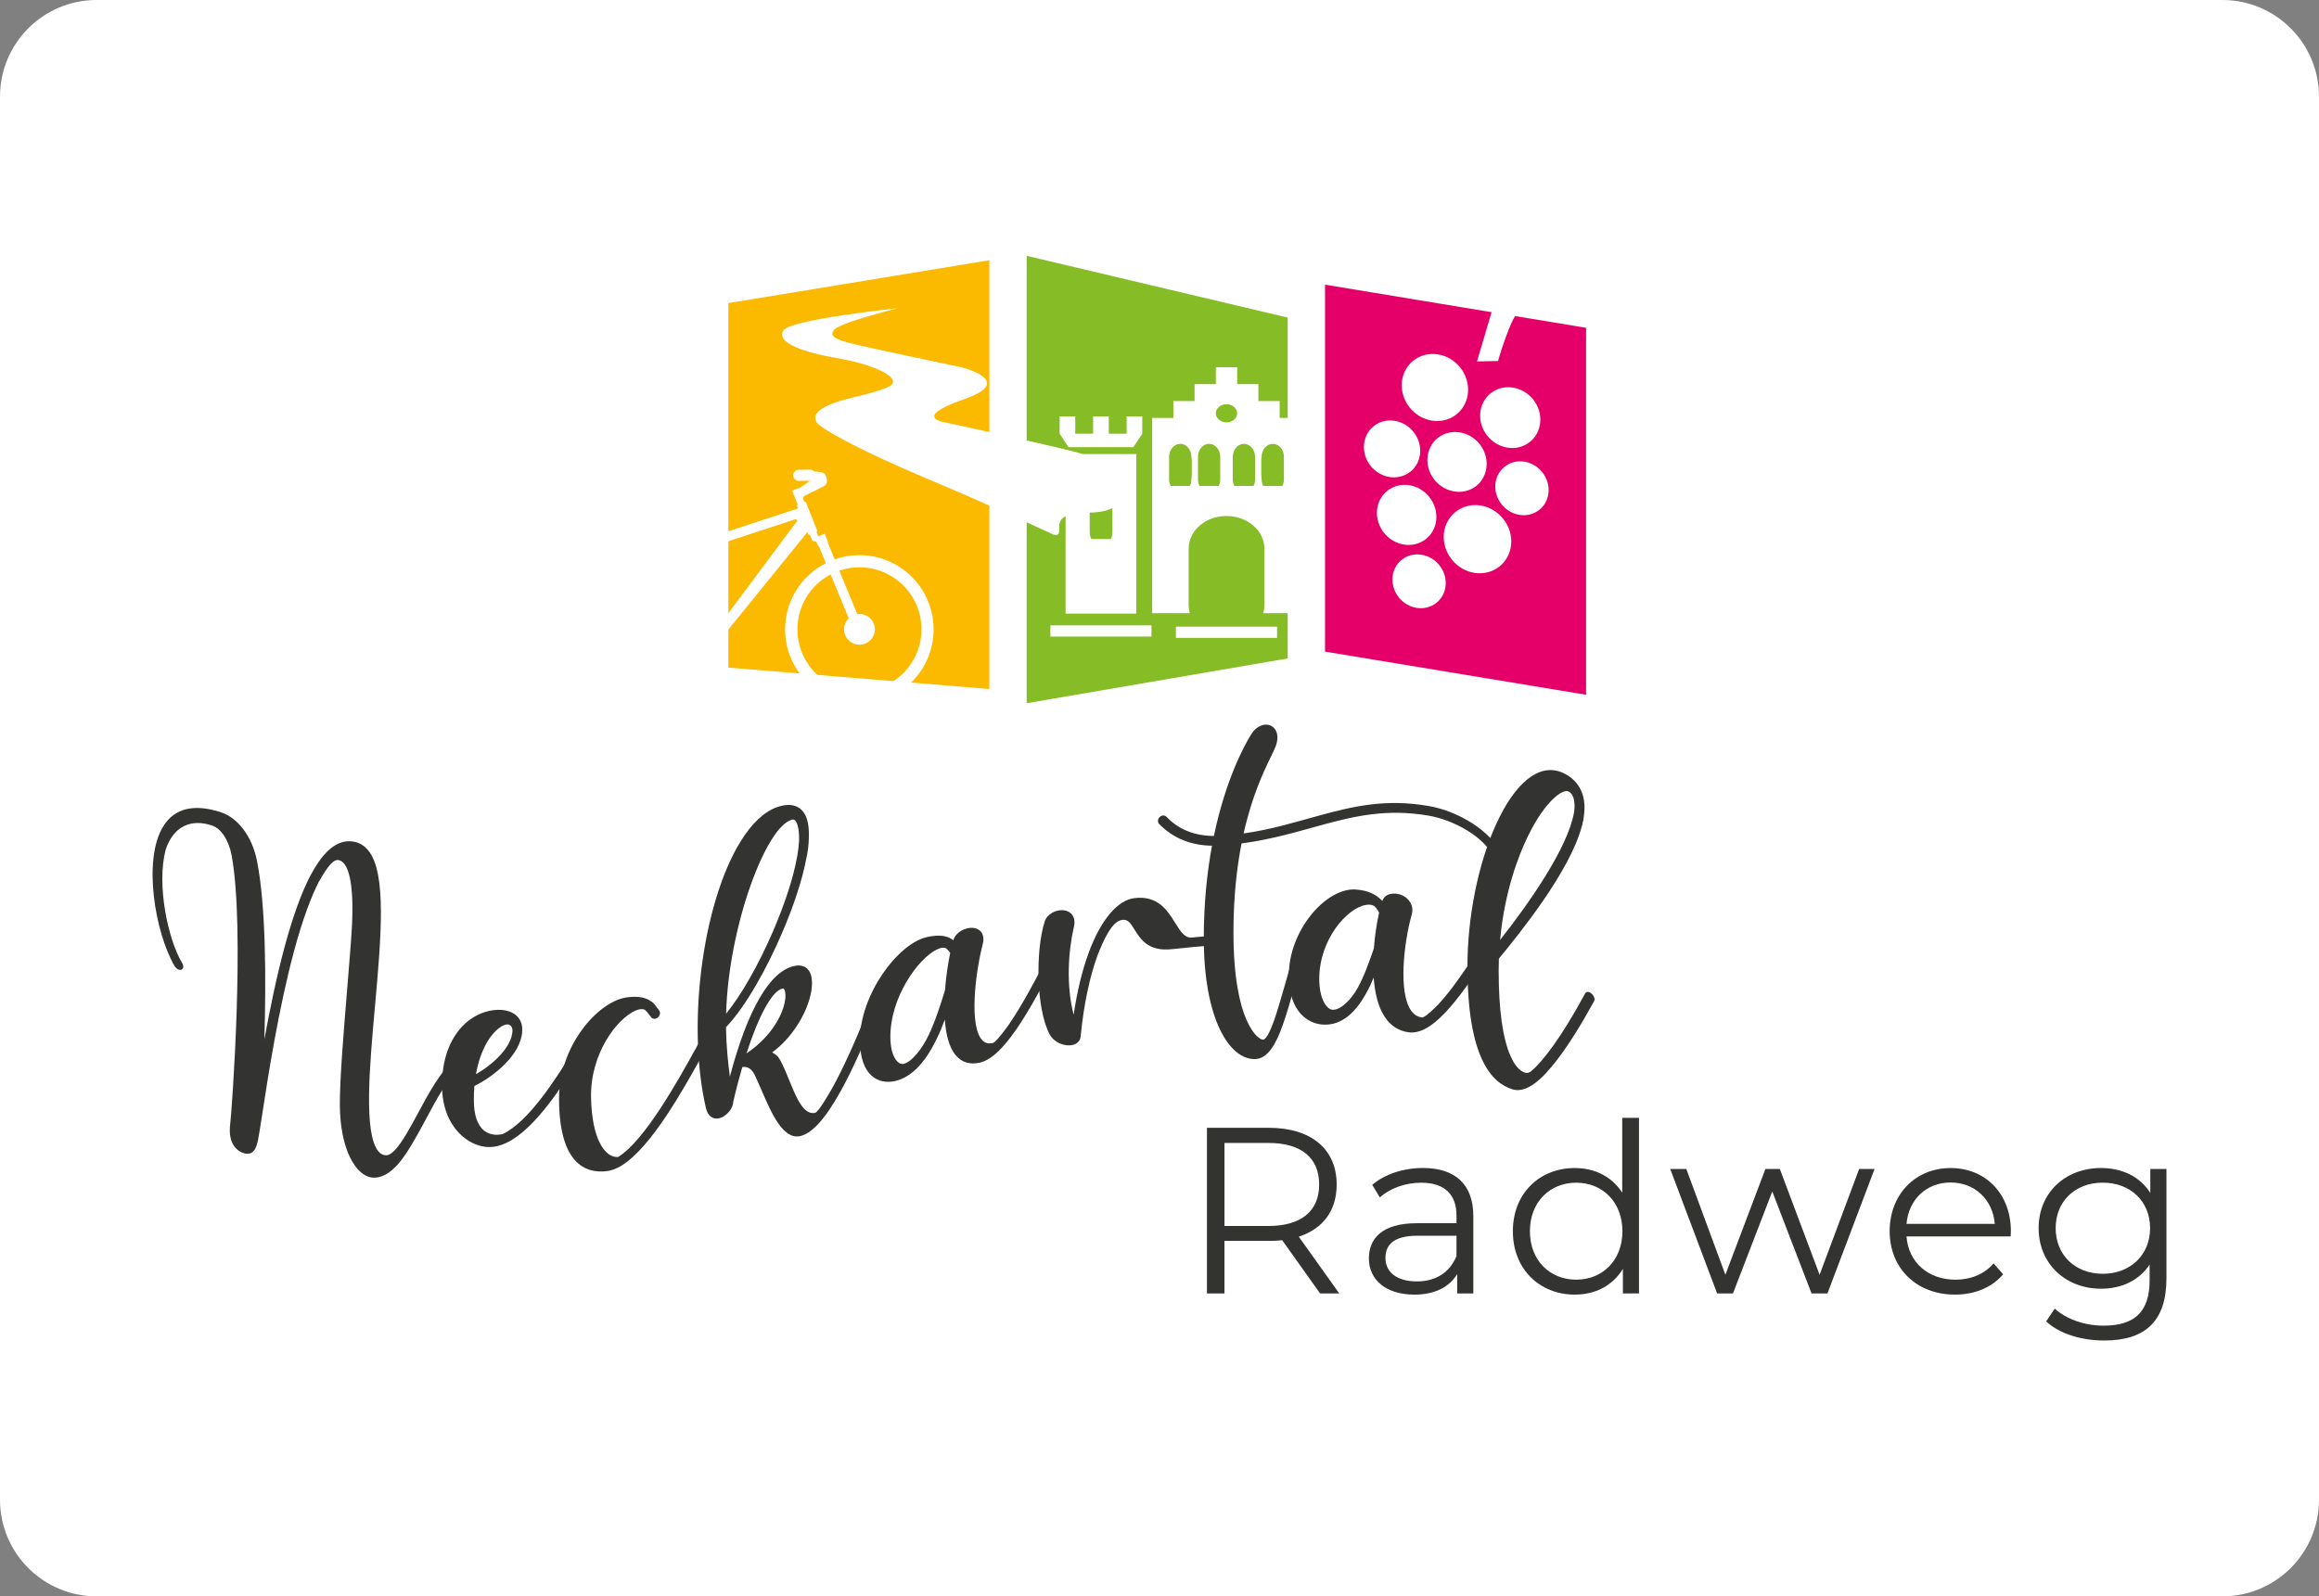 <?xml version="1.0" encoding="UTF-8" standalone="no"?> <svg xmlns:inkscape="http://www.inkscape.org/namespaces/inkscape" xmlns:sodipodi="http://sodipodi.sourceforge.net/DTD/sodipodi-0.dtd" xmlns="http://www.w3.org/2000/svg" xmlns:svg="http://www.w3.org/2000/svg" width="743.593" height="512" viewBox="0 0 196.742 135.467" version="1.1" id="svg27460" inkscape:version="1.1.2 (b8e25be833, 2022-02-05)" sodipodi:docname="Neckartal Radweg Logo.svg"><rect x="0" y="0" width="196.742" height="135.467" fill="#808080" stroke="none"/><defs id="defs27457"></defs><path d="M 188.546,135.467 H 8.196 C 3.667,135.467 0,131.794 0,127.271 V 8.202 C 0,3.673 3.667,0 8.196,0 H 188.546 c 4.529,0 8.196,3.673 8.196,8.202 V 127.271 c 0,4.523 -3.667,8.196 -8.196,8.196" style="fill:#ffffff;fill-opacity:1;fill-rule:nonzero;stroke:none;stroke-width:5.784" id="path18142"></path><path d="m 111.917,100.526 c 0,-2.25 -1.486,-3.534 -4.298,-3.534 h -3.736 v 7.045 h 3.736 c 2.811,0 4.298,-1.301 4.298,-3.511 m 0.08,9.237 -3.216,-4.517 c -0.359,0.041 -0.723,0.057 -1.122,0.057 h -3.777 v 4.459 h -1.486 V 95.707 h 5.263 c 3.574,0 5.743,1.805 5.743,4.818 0,2.209 -1.163,3.754 -3.216,4.419 l 3.436,4.818 z" style="fill:#333332;fill-opacity:1;fill-rule:nonzero;stroke:none;stroke-width:5.784" id="path18146"></path><path d="m 123.567,106.589 v -1.724 h -3.314 c -2.048,0 -2.713,0.798 -2.713,1.886 0,1.226 0.983,1.99 2.672,1.99 1.608,0 2.794,-0.764 3.355,-2.152 m 1.429,-3.372 v 6.547 h -1.371 v -1.648 c -0.642,1.087 -1.886,1.747 -3.632,1.747 -2.389,0 -3.858,-1.244 -3.858,-3.071 0,-1.631 1.047,-2.99 4.078,-2.99 h 3.355 v -0.648 c 0,-1.805 -1.024,-2.788 -2.996,-2.788 -1.359,0 -2.649,0.48 -3.511,1.244 l -0.642,-1.064 c 1.064,-0.902 2.632,-1.429 4.298,-1.429 2.73,0 4.28,1.371 4.28,4.101" style="fill:#333332;fill-opacity:1;fill-rule:nonzero;stroke:none;stroke-width:5.784" id="path18150"></path><path d="m 137.646,104.482 c 0,-2.47 -1.689,-4.118 -3.916,-4.118 -2.25,0 -3.933,1.648 -3.933,4.118 0,2.47 1.683,4.112 3.933,4.112 2.227,0 3.916,-1.643 3.916,-4.112 m 1.405,-9.619 v 14.9 h -1.365 v -2.088 c -0.868,1.423 -2.331,2.186 -4.078,2.186 -3.013,0 -5.258,-2.186 -5.258,-5.379 0,-3.193 2.244,-5.362 5.258,-5.362 1.689,0 3.135,0.723 4.02,2.088 v -6.345 z" style="fill:#333332;fill-opacity:1;fill-rule:nonzero;stroke:none;stroke-width:5.784" id="path18154"></path><path d="m 159.036,99.201 -3.997,10.562 h -1.348 l -3.332,-8.653 -3.337,8.653 h -1.342 L 141.701,99.201 h 1.365 l 3.314,8.977 3.395,-8.977 h 1.226 l 3.372,8.977 3.355,-8.977 z" style="fill:#333332;fill-opacity:1;fill-rule:nonzero;stroke:none;stroke-width:5.784" id="path18158"></path><path d="m 161.747,103.858 h 7.49 c -0.179,-2.065 -1.689,-3.511 -3.754,-3.511 -2.048,0 -3.557,1.446 -3.736,3.511 m 8.838,1.064 h -8.838 c 0.162,2.209 1.845,3.673 4.159,3.673 1.284,0 2.429,-0.457 3.233,-1.382 l 0.804,0.925 c -0.948,1.122 -2.412,1.724 -4.078,1.724 -3.291,0 -5.547,-2.25 -5.547,-5.379 0,-3.135 2.192,-5.362 5.165,-5.362 2.973,0 5.119,2.186 5.119,5.362 0,0.116 -0.018,0.278 -0.018,0.44" style="fill:#333332;fill-opacity:1;fill-rule:nonzero;stroke:none;stroke-width:5.784" id="path18162"></path><path d="m 182.412,104.219 c 0,-2.29 -1.689,-3.858 -4.014,-3.858 -2.331,0 -3.997,1.567 -3.997,3.858 0,2.29 1.666,3.875 3.997,3.875 2.325,0 4.014,-1.585 4.014,-3.875 m 1.388,-5.02 v 9.277 c 0,3.638 -1.787,5.281 -5.281,5.281 -1.932,0 -3.817,-0.578 -4.922,-1.625 l 0.723,-1.082 c 1.001,0.902 2.533,1.446 4.159,1.446 2.666,0 3.893,-1.226 3.893,-3.835 v -1.348 c -0.885,1.348 -2.389,2.048 -4.118,2.048 -3.008,0 -5.298,-2.111 -5.298,-5.142 0,-3.031 2.29,-5.101 5.298,-5.101 1.77,0 3.297,0.723 4.176,2.111 v -2.03 z" style="fill:#333332;fill-opacity:1;fill-rule:nonzero;stroke:none;stroke-width:5.784" id="path18166"></path><path d="m 39.295,89.788 c 0.144,0.173 0.121,0.434 -0.052,0.584 -1.197,1.006 -2.227,2.944 -3.129,4.639 -0.359,0.659 -0.688,1.284 -1.012,1.816 -0.006,0.012 -0.018,0.03 -0.023,0.041 -0.642,1.116 -1.903,3.222 -3.505,3.06 -1.359,-0.133 -2.742,-2.366 -2.742,-6.252 0,-2.238 0.341,-6.351 0.642,-9.983 0.179,-2.215 0.341,-4.13 0.393,-5.258 0.156,-3.418 -0.289,-4.691 -0.688,-5.165 -0.139,-0.168 -0.301,-0.254 -0.492,-0.289 -0.544,-0.075 -1.255,1.18 -1.596,1.781 -0.012,0.018 -0.023,0.03 -0.034,0.046 -0.659,1.29 -1.371,3.17 -2.1,5.865 -1.325,4.905 -2.233,10.764 -2.713,13.91 -0.168,1.093 -0.289,1.845 -0.364,2.221 -0.006,0.012 -0.006,0.023 -0.012,0.034 -0.006,0.023 -0.012,0.046 -0.012,0.064 v 0.006 l -0.006,0.006 c -0.151,0.648 -0.434,1.151 -1.145,0.949 -0.44,-0.128 -0.706,-0.405 -0.85,-0.613 -0.324,-0.468 -0.428,-1.116 -0.312,-1.99 0.11,-0.85 1.267,-16.432 0.11,-22.662 -0.237,-1.29 -0.885,-2.279 -1.648,-2.539 -1.834,-0.625 -3.303,0.092 -3.95,2.042 0,0.012 -0.006,0.018 -0.006,0.03 -0.764,2.927 0.168,7.513 1.411,9.607 0.144,0.231 0.11,0.48 -0.069,0.549 -0.185,0.069 -0.434,-0.069 -0.578,-0.307 -1.625,-2.759 -2.742,-9.011 -0.954,-11.869 0.966,-1.562 2.655,-1.909 4.876,-1.186 1.452,0.474 2.655,2.059 3.066,4.118 0.758,3.8 0.781,10.11 0.625,15.166 0.469,-2.551 1.041,-5.356 1.735,-7.912 0.694,-2.557 1.417,-4.552 2.175,-5.998 0,-0.006 0.006,-0.006 0.006,-0.006 0.006,-0.018 0.012,-0.03 0.018,-0.046 0.018,-0.023 0.03,-0.041 0.046,-0.069 1.082,-2.024 2.238,-2.932 3.494,-2.771 0.521,0.064 0.966,0.312 1.325,0.74 1.608,1.914 1.105,7.461 0.578,13.349 -0.451,5.015 -0.96,10.7 0.301,12.21 0.173,0.202 0.364,0.312 0.613,0.33 0.503,0.046 1.099,-0.723 1.706,-1.718 0.324,-0.532 0.654,-1.139 0.966,-1.718 0.937,-1.753 2.007,-3.754 3.326,-4.859 0.179,-0.151 0.44,-0.128 0.584,0.046" style="fill:#333332;fill-opacity:1;fill-rule:nonzero;stroke:none;stroke-width:5.784" id="path18170"></path><path d="m 40.379,91.157 c 1.406,-0.804 3.054,-2.273 3.1,-3.696 v -0.006 c 0,-0.069 -0.012,-0.411 -0.312,-0.503 -0.191,-0.064 -0.497,0.041 -0.81,0.278 -0.764,0.561 -1.614,1.868 -1.978,3.927 m 8.873,-1.492 c -1.486,2.395 -3.812,6.119 -6.252,7.299 h -0.006 c -0.034,0.03 -0.08,0.046 -0.121,0.057 0,0.006 0,0.006 -0.006,0.006 -0.422,0.191 -0.85,0.301 -1.272,0.312 -1.7,0.069 -4.095,-1.591 -4.095,-5.234 0,-4.164 2.366,-6.305 4.691,-6.409 0.549,-0.023 1.058,0.098 1.429,0.341 0.445,0.289 0.688,0.758 0.688,1.319 v 0.052 c -0.041,2.111 -2.499,3.985 -4.06,4.749 -0.034,0.376 -0.046,0.769 -0.046,1.186 -0.006,1.267 0.307,2.175 0.902,2.626 0.48,0.37 1.11,0.382 1.544,0.266 2.215,-1.035 4.569,-4.778 5.917,-6.958 0.128,-0.197 0.382,-0.278 0.573,-0.173 0.185,0.103 0.237,0.353 0.116,0.561" style="fill:#333332;fill-opacity:1;fill-rule:nonzero;stroke:none;stroke-width:5.784" id="path18174"></path><path d="m 60.491,87.915 c -0.208,0.37 -0.463,0.821 -0.746,1.336 -1.741,3.158 -4.483,8.098 -6.999,9.653 h -0.006 c -0.041,0.034 -0.08,0.064 -0.128,0.08 -0.364,0.208 -0.735,0.347 -1.087,0.393 -1.868,0.254 -4.095,-0.671 -4.095,-6.137 0,-2.059 0.683,-4.118 1.926,-5.824 1.11,-1.533 2.557,-2.591 3.783,-2.771 1.035,-0.151 1.648,0.023 2.048,0.301 0.162,0.087 0.301,0.214 0.416,0.382 0.075,0.092 0.151,0.185 0.214,0.278 0.034,0.046 0.075,0.098 0.103,0.144 0.133,0.162 0.087,0.434 -0.103,0.59 -0.185,0.156 -0.445,0.156 -0.573,-0.012 -0.041,-0.052 -0.08,-0.105 -0.121,-0.162 -0.057,-0.08 -0.116,-0.162 -0.179,-0.237 0,-0.006 -0.012,-0.006 -0.012,-0.012 -0.069,-0.08 -0.144,-0.162 -0.231,-0.226 0,-0.006 0,-0.006 -0.006,0 -0.191,-0.098 -0.451,-0.069 -0.769,0.064 -1.579,0.683 -3.835,3.638 -3.783,7.328 0.057,3.632 1.215,5.194 2.302,5.101 2.238,-1.388 5.015,-6.374 6.6,-9.237 0.283,-0.521 0.532,-0.972 0.746,-1.348 0.128,-0.214 0.382,-0.318 0.578,-0.231 0.185,0.08 0.243,0.33 0.121,0.544" style="fill:#333332;fill-opacity:1;fill-rule:nonzero;stroke:none;stroke-width:5.784" id="path18178"></path><path d="m 66.616,84.21 c -0.018,-0.11 -0.075,-0.353 -0.231,-0.318 -0.879,0.185 -2.019,2.302 -3.054,5.501 2.632,-1.77 3.459,-4.193 3.285,-5.182 m -5.015,1.816 c 1.278,-1.573 2.718,-4.083 3.962,-6.952 1.006,-2.331 1.706,-4.483 2.03,-6.189 0,-0.023 0.006,-0.052 0.012,-0.075 0.006,-0.03 0.012,-0.046 0.018,-0.064 0.087,-0.492 0.144,-0.943 0.168,-1.342 0.03,-0.775 -0.075,-1.492 -0.324,-1.77 -0.098,-0.098 -0.179,-0.098 -0.249,-0.08 -2.198,0.48 -5.414,9.04 -5.616,16.473 m 13.199,-1.203 c -0.046,0.11 -0.103,0.26 -0.179,0.451 -1.215,3.1 -2.302,5.518 -3.291,7.305 -1.313,2.366 -2.441,3.609 -3.453,3.829 -1.458,0.318 -2.447,-1.972 -3.314,-4.003 -0.191,-0.422 -0.364,-0.827 -0.526,-1.174 -0.249,-0.521 -0.63,-0.764 -1.064,-0.677 -0.266,0.914 -0.526,1.903 -0.764,2.944 -0.006,0.249 -0.121,0.538 -0.324,0.798 -0.249,0.312 -0.59,0.544 -0.914,0.607 h -0.006 c -0.254,0.052 -0.862,0.052 -1.087,-0.92 -1.689,-7.375 -0.151,-18.127 3.297,-23.107 0.989,-1.429 2.065,-2.273 3.193,-2.51 1.087,-0.231 1.839,0.214 2.123,1.261 0.11,0.405 0.156,0.914 0.128,1.504 -0.012,0.578 -0.087,1.168 -0.197,1.637 -0.33,1.799 -1.053,4.043 -2.117,6.501 -1.191,2.765 -2.973,6.073 -4.714,7.901 0.023,1.579 0.179,3.054 0.33,4.188 1.515,-5.709 3.389,-8.942 5.472,-9.387 0.486,-0.103 0.885,-0.006 1.151,0.295 0.231,0.254 0.347,0.642 0.347,1.151 0,1.706 -1.284,4.35 -3.384,5.894 0.278,0.128 0.503,0.324 0.659,0.607 0.289,0.515 0.544,1.139 0.792,1.753 0.596,1.463 1.215,2.979 2.198,2.765 0.295,-0.11 1.047,-1.4 1.44,-2.082 0,-0.006 0,-0.012 0.006,-0.012 0.868,-1.567 1.943,-3.869 3.262,-7.224 0.075,-0.197 0.139,-0.359 0.185,-0.463 0.087,-0.226 0.335,-0.376 0.538,-0.33 0.214,0.046 0.307,0.266 0.214,0.497" style="fill:#333332;fill-opacity:1;fill-rule:nonzero;stroke:none;stroke-width:5.784" id="path18182"></path><path d="m 80.616,80.858 c -0.046,-0.064 -0.098,-0.121 -0.144,-0.179 -0.075,-0.08 -0.156,-0.162 -0.243,-0.226 -0.144,-0.057 -0.37,-0.064 -0.746,0.121 -1.608,0.781 -3.95,4.066 -3.945,7.398 0,1.747 0.671,2.412 1.122,2.308 0.7,-0.156 1.591,-1.319 2.1,-2.389 0.006,-0.012 0.018,-0.03 0.023,-0.041 0.59,-1.244 1.012,-2.614 1.319,-3.592 0.03,-0.08 0.046,-0.156 0.069,-0.226 0.087,-1.163 0.26,-2.29 0.445,-3.175 m 8.797,0.966 c -0.08,0.151 -0.162,0.301 -0.243,0.457 -0.943,1.776 -1.909,3.546 -2.875,4.963 -0.012,0.023 -0.023,0.041 -0.034,0.064 -0.018,0.018 -0.03,0.034 -0.046,0.057 -0.012,0.012 -0.023,0.03 -0.03,0.041 -1.041,1.498 -2.076,2.568 -3.089,2.776 -0.833,0.179 -1.504,-0.03 -2.001,-0.619 -0.573,-0.659 -0.845,-1.776 -0.937,-3.037 -0.197,0.526 -0.416,1.07 -0.671,1.596 -0.816,1.706 -1.961,3.262 -3.574,3.621 -1.365,0.301 -2.956,-0.422 -2.956,-3.47 0,-3.858 3.21,-8.213 5.709,-8.757 1.058,-0.231 1.666,-0.087 2.071,0.179 0.052,0.023 0.105,0.057 0.151,0.092 0,-0.012 0.006,-0.018 0.006,-0.023 0.208,-0.683 1.029,-1.082 1.66,-1.024 0.573,0.057 1.047,0.497 0.821,1.377 -0.671,2.609 -1.145,7.016 -0.041,8.155 0.243,0.254 0.544,0.33 0.943,0.226 0.11,-0.052 0.434,-0.33 1.307,-1.539 l 0.041,-0.064 c 0.006,0 0.006,-0.006 0.006,-0.012 1.076,-1.567 2.117,-3.551 2.823,-4.893 0.087,-0.151 0.168,-0.307 0.243,-0.457 0.116,-0.22 0.37,-0.33 0.573,-0.254 0.191,0.08 0.26,0.324 0.144,0.544" style="fill:#333332;fill-opacity:1;fill-rule:nonzero;stroke:none;stroke-width:5.784" id="path18186"></path><path d="m 103.052,79.804 c 0,0.226 -0.185,0.422 -0.411,0.445 -0.416,0.03 -0.827,0.064 -1.238,0.098 -0.098,0.012 -0.197,0.023 -0.295,0.03 -0.613,0.057 -1.18,0.116 -1.666,0.168 h -0.012 c -2.013,0.226 -2.678,-0.856 -3.17,-1.648 -0.364,-0.596 -0.578,-0.902 -1.07,-0.833 -0.839,0.121 -1.533,1.614 -2.1,3.066 0,0.006 0,0.012 -0.006,0.023 -0.63,1.753 -1.134,4.043 -1.406,6.825 0,0.012 0,0.023 -0.006,0.034 v 0.018 c -0.034,0.208 -0.162,0.399 -0.364,0.521 -0.103,0.069 -0.237,0.116 -0.376,0.139 -0.642,0.11 -1.51,-0.22 -1.88,-0.914 -1.157,-2.192 -1.203,-7.091 -0.428,-9.555 0.208,-0.688 1.006,-1.047 1.62,-0.978 0.573,0.064 1.064,0.521 0.868,1.394 -0.48,2.082 -0.677,4.963 -0.023,7.479 0.295,-2.019 0.717,-3.719 1.22,-5.107 v -0.006 c 0.006,-0.012 0.006,-0.03 0.012,-0.041 0.006,-0.03 0.023,-0.057 0.03,-0.08 1.087,-2.967 2.533,-4.483 3.846,-4.662 2.036,-0.272 2.852,1.047 3.505,2.1 0.497,0.798 0.833,1.284 1.405,1.238 0.509,-0.052 1.018,-0.098 1.533,-0.133 0.226,-0.018 0.411,0.156 0.411,0.382" style="fill:#333332;fill-opacity:1;fill-rule:nonzero;stroke:none;stroke-width:5.784" id="path18190"></path><path d="m 127.255,73.091 c -0.208,0.041 -0.451,-0.116 -0.549,-0.347 -0.723,-1.706 -3.395,-3.181 -5.541,-3.534 -3.482,-0.59 -6.2,0.034 -8.826,0.746 -2.157,0.584 -4.378,1.272 -7.01,1.62 -0.399,2.071 -0.683,4.558 -0.683,7.542 0,7.6 2.088,9.11 2.499,9.11 0.318,-0.012 0.636,-0.821 0.902,-1.498 0.307,-0.873 0.602,-1.891 0.879,-2.857 0.44,-1.556 0.897,-3.158 1.481,-4.471 0.092,-0.208 0.341,-0.295 0.549,-0.197 0.202,0.092 0.301,0.335 0.208,0.544 -0.561,1.255 -1.012,2.828 -1.446,4.35 -0.295,1.018 -0.573,1.99 -0.873,2.834 -0.006,0.012 -0.006,0.018 -0.012,0.03 v 0.006 c -0.596,1.689 -1.29,2.869 -2.337,2.904 -2.169,0.075 -4.367,-3.355 -4.367,-10.261 0,-2.979 0.283,-5.599 0.694,-7.843 -1.799,-0.034 -3.297,-0.636 -4.483,-1.845 -0.144,-0.156 -0.133,-0.416 0.041,-0.584 0.173,-0.173 0.434,-0.185 0.578,-0.03 0.411,0.422 1.591,1.62 4.026,1.631 0.989,-4.731 2.545,-7.623 3.17,-8.635 0.416,-0.688 1.151,-0.989 1.7,-0.706 0.434,0.231 0.769,0.891 0.272,1.972 -0.087,0.191 -0.191,0.399 -0.301,0.636 -0.613,1.255 -1.602,3.326 -2.319,6.519 2.412,-0.341 4.448,-0.983 6.588,-1.567 2.69,-0.729 5.466,-1.388 9.069,-0.769 2.464,0.399 5.408,2.117 6.287,4.211 0.098,0.231 0.012,0.451 -0.197,0.492" style="fill:#333332;fill-opacity:1;fill-rule:nonzero;stroke:none;stroke-width:5.784" id="path18194"></path><path d="m 117.004,77.435 c -0.046,-0.08 -0.098,-0.156 -0.144,-0.231 -0.075,-0.105 -0.151,-0.202 -0.243,-0.295 -0.144,-0.105 -0.37,-0.185 -0.746,-0.116 -1.608,0.278 -3.95,2.95 -3.945,6.293 0,1.747 0.665,2.58 1.122,2.603 0.706,0.034 1.591,-0.879 2.1,-1.793 0.006,-0.012 0.018,-0.03 0.023,-0.034 0.59,-1.07 1.012,-2.308 1.319,-3.187 0.029,-0.075 0.046,-0.144 0.069,-0.208 0.087,-1.139 0.26,-2.209 0.445,-3.031 m 8.797,4.292 c -0.087,0.116 -0.162,0.231 -0.243,0.347 -0.943,1.377 -1.909,2.747 -2.88,3.783 -0.006,0.012 -0.018,0.03 -0.029,0.041 -0.018,0.018 -0.029,0.03 -0.046,0.041 l -0.034,0.034 c -1.035,1.087 -2.076,1.77 -3.083,1.625 -0.827,-0.121 -1.51,-0.549 -2.001,-1.301 -0.573,-0.85 -0.845,-2.048 -0.943,-3.337 -0.191,0.463 -0.411,0.931 -0.665,1.382 -0.821,1.463 -1.961,2.672 -3.574,2.609 -1.365,-0.052 -2.961,-1.134 -2.961,-4.176 0,-3.869 3.216,-7.502 5.715,-7.288 1.058,0.08 1.672,0.434 2.071,0.827 0.052,0.041 0.103,0.087 0.151,0.139 0,-0.006 0,-0.012 0.006,-0.023 0.208,-0.613 1.03,-0.74 1.66,-0.463 0.573,0.249 1.047,0.868 0.821,1.66 -0.671,2.377 -1.145,6.617 -0.041,8.144 0.249,0.341 0.544,0.521 0.937,0.573 0.116,-0.012 0.44,-0.179 1.313,-1.053 l 0.041,-0.041 c 0.006,-0.006 0.006,-0.006 0.006,-0.012 1.076,-1.157 2.117,-2.713 2.823,-3.754 0.087,-0.116 0.168,-0.231 0.243,-0.353 0.116,-0.168 0.37,-0.173 0.567,-0.006 0.197,0.162 0.266,0.428 0.151,0.602" style="fill:#333332;fill-opacity:1;fill-rule:nonzero;stroke:none;stroke-width:5.784" id="path18198"></path><path d="m 127.267,79.765 c 2.435,-3.077 5.778,-7.855 6.276,-10.845 0.121,-0.845 -0.057,-1.29 -0.162,-1.463 -0.092,-0.151 -0.202,-0.243 -0.347,-0.307 -0.451,-0.179 -1.914,0.74 -3.418,3.835 -0.769,1.579 -1.972,4.656 -2.348,8.78 m 7.976,5.194 c -1.139,2.076 -2.209,3.777 -3.181,5.032 -0.312,0.399 -0.607,0.758 -0.896,1.064 -0.041,0.041 -0.075,0.087 -0.116,0.128 -0.133,0.139 -0.266,0.266 -0.393,0.376 l -0.006,0.006 c -0.879,0.798 -1.648,1.087 -2.343,0.873 -1.747,-0.538 -3.812,-2.655 -3.812,-10.434 0,-4.17 0.908,-8.722 2.441,-12.077 1.608,-3.511 3.609,-5.136 5.501,-4.407 1.041,0.405 1.521,1.134 1.741,1.66 0.249,0.602 0.301,1.296 0.197,2.053 v 0.006 c -0.018,0.208 -0.057,0.416 -0.116,0.636 -0.006,0.041 -0.012,0.075 -0.023,0.11 -0.006,0.041 -0.023,0.075 -0.029,0.116 l -0.006,0.006 c -1.024,3.869 -5.315,9.139 -7.039,11.244 -0.012,0.33 -0.018,0.665 -0.018,1.006 0,3.349 0.347,5.801 1.024,7.299 0.341,0.764 0.746,1.22 1.209,1.371 0.179,0.057 0.347,0.012 0.532,-0.128 h 0.006 c 1.006,-0.885 2.493,-2.776 4.569,-6.6 0.092,-0.173 0.335,-0.162 0.544,0.023 0.208,0.185 0.307,0.468 0.214,0.636" style="fill:#333332;fill-opacity:1;fill-rule:nonzero;stroke:none;stroke-width:5.784" id="path18202"></path><path d="M 83.938,58.47 61.791,56.654 v -30.933 l 22.147,-3.638 z" style="fill:#fbba00;fill-opacity:1;fill-rule:nonzero;stroke:none;stroke-width:5.784" id="path18206"></path><path d="m 112.414,24.156 v 31.141 l 22.147,3.661 V 27.817 Z" style="fill:#e50069;fill-opacity:1;fill-rule:nonzero;stroke:none;stroke-width:5.784" id="path18210"></path><path d="m 127.089,30.635 c 0,0 1.099,-3.823 1.816,-4.257 0.717,-0.44 -1.972,-1.197 -1.972,-1.197 l -1.625,5.489 z" style="fill:#ffffff;fill-opacity:1;fill-rule:nonzero;stroke:none;stroke-width:5.784" id="path18222"></path><path d="m 118.664,50.681 c 0.804,1.018 2.233,1.238 3.187,0.486 0.954,-0.74 1.076,-2.175 0.278,-3.187 -0.81,-1.018 -2.233,-1.238 -3.187,-0.492 -0.96,0.746 -1.082,2.175 -0.278,3.193" style="fill:#ffffff;fill-opacity:1;fill-rule:nonzero;stroke:none;stroke-width:5.784" id="path18226"></path><path d="m 123.157,47.467 c 1.018,1.29 2.823,1.567 4.037,0.619 1.209,-0.943 1.371,-2.753 0.347,-4.043 -1.012,-1.29 -2.823,-1.567 -4.031,-0.619 -1.215,0.943 -1.371,2.753 -0.353,4.043" style="fill:#ffffff;fill-opacity:1;fill-rule:nonzero;stroke:none;stroke-width:5.784" id="path18230"></path><path d="m 116.275,39.523 c 0.845,1.076 2.354,1.307 3.366,0.515 1.006,-0.787 1.139,-2.296 0.289,-3.372 -0.85,-1.076 -2.354,-1.307 -3.366,-0.515 -1.006,0.787 -1.139,2.296 -0.289,3.372" style="fill:#ffffff;fill-opacity:1;fill-rule:nonzero;stroke:none;stroke-width:5.784" id="path18234"></path><path d="m 119.582,34.566 c 1.001,1.267 2.776,1.544 3.968,0.607 1.191,-0.926 1.342,-2.707 0.341,-3.974 -1.001,-1.267 -2.776,-1.539 -3.968,-0.607 -1.186,0.925 -1.342,2.707 -0.341,3.974" style="fill:#ffffff;fill-opacity:1;fill-rule:nonzero;stroke:none;stroke-width:5.784" id="path18238"></path><path d="m 126.174,36.969 c 0.908,1.145 2.516,1.394 3.598,0.549 1.076,-0.839 1.22,-2.452 0.312,-3.603 -0.908,-1.151 -2.522,-1.394 -3.598,-0.555 -1.082,0.844 -1.22,2.458 -0.312,3.609" style="fill:#ffffff;fill-opacity:1;fill-rule:nonzero;stroke:none;stroke-width:5.784" id="path18242"></path><path d="m 117.407,45.202 c 0.897,1.134 2.487,1.382 3.557,0.549 1.064,-0.833 1.203,-2.429 0.307,-3.563 -0.897,-1.139 -2.487,-1.382 -3.557,-0.549 -1.064,0.833 -1.203,2.429 -0.307,3.563" style="fill:#ffffff;fill-opacity:1;fill-rule:nonzero;stroke:none;stroke-width:5.784" id="path18246"></path><path d="m 121.689,40.703 c 0.896,1.128 2.481,1.371 3.54,0.544 1.064,-0.827 1.203,-2.418 0.312,-3.551 -0.897,-1.128 -2.481,-1.371 -3.546,-0.544 -1.058,0.833 -1.197,2.423 -0.307,3.551" style="fill:#ffffff;fill-opacity:1;fill-rule:nonzero;stroke:none;stroke-width:5.784" id="path18250"></path><path d="m 127.388,42.787 c 0.804,1.018 2.233,1.238 3.187,0.492 0.96,-0.746 1.082,-2.181 0.278,-3.193 -0.804,-1.024 -2.233,-1.238 -3.187,-0.492 -0.96,0.746 -1.082,2.175 -0.278,3.193" style="fill:#ffffff;fill-opacity:1;fill-rule:nonzero;stroke:none;stroke-width:5.784" id="path18254"></path><path d="m 72.977,58.665 c -2.904,0.034 -5.292,-2.29 -5.321,-5.2 -0.03,-2.042 1.116,-3.829 2.811,-4.72 l 1.539,3.725 c -0.133,0.128 -0.237,0.283 -0.307,0.463 -0.26,0.671 0.075,1.429 0.746,1.689 0.671,0.26 1.429,-0.075 1.689,-0.752 0.254,-0.671 -0.075,-1.423 -0.752,-1.683 -0.214,-0.08 -0.44,-0.105 -0.654,-0.075 l -1.521,-3.69 c 0.515,-0.173 1.07,-0.272 1.648,-0.278 2.904,-0.034 5.287,2.29 5.321,5.2 0.034,2.904 -2.296,5.287 -5.2,5.321 m -5.379,-14.414 -6.49,8.705 -2.343,-5.877 c -0.03,-0.075 0.012,-0.162 0.092,-0.185 l 8.607,-2.823 c 0.11,-0.034 0.202,0.092 0.133,0.179 m -8.288,9.197 c -0.103,-2.048 -1.186,-3.835 -2.788,-4.905 l 1.215,-1.828 c 0.064,-0.092 0.208,-0.08 0.249,0.023 l 2.666,6.698 z m -5.009,0.057 c -0.075,-0.324 -0.266,-0.625 -0.555,-0.816 l 2.204,-3.291 c 1.325,0.891 2.221,2.366 2.325,4.06 z m -1.215,5.529 c -2.909,0.034 -5.292,-2.296 -5.327,-5.2 -0.034,-2.904 2.296,-5.292 5.2,-5.321 0.925,-0.012 1.799,0.214 2.557,0.63 l -2.244,3.355 c -0.607,-0.121 -1.238,0.208 -1.469,0.804 -0.254,0.671 0.08,1.429 0.752,1.689 0.671,0.26 1.423,-0.075 1.683,-0.752 0.03,-0.075 0.052,-0.151 0.064,-0.231 l 3.979,-0.046 c -0.098,2.788 -2.377,5.038 -5.194,5.073 M 72.843,47.109 c -0.711,0.006 -1.394,0.133 -2.03,0.359 l -0.596,-1.44 0.046,-0.018 -0.301,-0.717 -0.538,0.22 -0.156,-0.382 0.092,-0.034 -0.966,-2.423 c -0.03,-0.064 -0.092,-0.098 -0.156,-0.092 l -0.128,-0.318 0.023,-0.012 c 0.041,-0.018 0.057,-0.064 0.041,-0.103 0,-0.006 -0.012,-0.018 -0.018,-0.023 0.526,-0.254 1.463,-0.717 1.764,-0.885 0.428,-0.231 0.191,-0.949 -0.012,-1.087 -0.202,-0.144 -0.833,-0.139 -0.833,-0.139 -0.087,-0.103 -0.214,-0.168 -0.359,-0.162 l -0.949,0.012 c -0.26,0 -0.469,0.214 -0.469,0.474 0.006,0.26 0.22,0.474 0.48,0.468 l 0.949,-0.012 -0.943,0.665 -0.018,-0.046 -0.561,0.226 0.046,0.121 0.295,0.723 0.128,0.324 c -0.041,0.041 -0.057,0.103 -0.034,0.168 l 0.069,0.168 -9.301,3.048 -0.457,-1.151 -1.29,-3.129 c 0.012,-0.006 0.018,-0.006 0.023,-0.006 0.619,-0.231 1.139,-0.393 1.591,-0.289 0.445,0.098 0.515,-0.012 0.526,-0.173 0.012,-0.162 -0.214,-0.561 -0.943,-0.526 -0.781,0.034 -1.591,0.144 -2.938,-0.168 -0.85,-0.191 -0.978,0.087 -0.978,0.087 0,0 -0.341,0.492 -0.128,0.625 0.22,0.133 0.729,-0.052 1.041,0.121 0.532,0.301 0.908,0.445 1.296,0.428 l 1.215,3.048 0.289,0.873 -1.567,2.348 c -0.931,-0.521 -2.007,-0.816 -3.146,-0.798 -3.476,0.041 -6.264,2.892 -6.224,6.368 0.041,3.482 2.892,6.264 6.368,6.224 3.395,-0.041 6.131,-2.753 6.224,-6.119 l 1.648,-0.018 c 0.266,-0.006 0.521,-0.128 0.694,-0.335 l 6.854,-8.456 0.098,0.254 0.098,-0.041 0.214,0.532 0.341,0.08 0.162,0.388 0.052,-0.023 0.596,1.452 c -2.071,1.047 -3.482,3.21 -3.459,5.691 0.046,3.476 2.898,6.264 6.374,6.224 3.476,-0.041 6.264,-2.892 6.224,-6.368 -0.041,-3.476 -2.892,-6.264 -6.368,-6.224" style="fill:#ffffff;fill-opacity:1;fill-rule:nonzero;stroke:none;stroke-width:5.784" id="path18266"></path><path d="M 109.248,26.949 87.101,21.709 v 37.966 l 22.147,-3.8 z" style="fill:#86bc25;fill-opacity:1;fill-rule:nonzero;stroke:none;stroke-width:5.784" id="path18270"></path><path d="m 99.762,54.132 h 8.583 v -0.954 h -8.583 z" style="fill:#ffffff;fill-opacity:1;fill-rule:nonzero;stroke:none;stroke-width:5.784" id="path18272"></path><path d="m 89.113,54.022 h 8.578 V 53.068 h -8.578 z" style="fill:#ffffff;fill-opacity:1;fill-rule:nonzero;stroke:none;stroke-width:5.784" id="path18274"></path><path d="m 94.376,45.14 c 0,0.22 -0.046,0.428 -0.133,0.602 h -1.66 c -0.087,-0.173 -0.133,-0.382 -0.133,-0.602 v -2.053 c 0,-0.665 0.434,-1.197 0.96,-1.197 0.532,0 0.966,0.532 0.966,1.197 z m -3.974,6.929 h 5.998 V 38.529 h -5.998 z" style="fill:#ffffff;fill-opacity:1;fill-rule:nonzero;stroke:none;stroke-width:5.784" id="path18286"></path><path d="m 95.584,35.334 v 1.469 h -1.515 V 35.334 h -1.33 v 1.469 h -1.515 V 35.334 h -1.325 v 1.469 l 0.752,1.145 h 5.501 l 0.758,-1.145 V 35.334 Z" style="fill:#ffffff;fill-opacity:1;fill-rule:nonzero;stroke:none;stroke-width:5.784" id="path18290"></path><path d="m 108.926,40.678 c 0,0.202 -0.046,0.393 -0.128,0.561 h -1.631 c -0.08,-0.168 -0.133,-0.359 -0.133,-0.561 v -0.075 c -0.018,-0.08 -0.029,-0.168 -0.029,-0.254 v -1.313 c 0,-0.087 0.012,-0.173 0.029,-0.254 v -0.012 c 0,-0.613 0.428,-1.105 0.949,-1.105 0.521,0 0.943,0.492 0.943,1.105 z m -2.447,0 c 0,0.202 -0.046,0.393 -0.128,0.561 h -1.631 c -0.08,-0.168 -0.133,-0.359 -0.133,-0.561 v -1.909 c 0,-0.613 0.428,-1.105 0.949,-1.105 0.521,0 0.943,0.492 0.943,1.105 z m -3.332,-5.605 c 0,-0.422 0.411,-0.769 0.908,-0.769 0.503,0 0.908,0.347 0.908,0.769 0,0.422 -0.405,0.769 -0.908,0.769 -0.497,0 -0.908,-0.347 -0.908,-0.769 m 0.376,5.605 c 0,0.202 -0.046,0.393 -0.128,0.561 h -1.631 c -0.08,-0.168 -0.128,-0.359 -0.128,-0.561 v -1.909 c 0,-0.613 0.422,-1.105 0.943,-1.105 0.521,0 0.943,0.492 0.943,1.105 z m -2.412,-0.33 c 0,0.087 -0.012,0.173 -0.034,0.254 v 0.075 c 0,0.202 -0.046,0.393 -0.128,0.561 h -1.631 c -0.08,-0.168 -0.133,-0.359 -0.133,-0.561 v -1.909 c 0,-0.613 0.428,-1.105 0.949,-1.105 0.521,0 0.943,0.492 0.943,1.105 v 0.012 c 0.023,0.08 0.034,0.168 0.034,0.254 z m 7.456,-4.882 v -1.434 h -1.805 v -1.434 h -1.799 v -1.434 h -0.012 -1.787 -0.012 v 1.434 h -1.805 v 1.434 h -1.799 v 1.434 h -1.799 v 1.423 0.006 1.006 0.607 1.648 11.88 h 0.845 2.157 0.197 c -0.069,-0.226 -0.103,-0.463 -0.103,-0.706 v -4.766 c 0,-1.539 1.44,-2.776 3.21,-2.776 1.776,0 3.216,1.238 3.216,2.776 v 4.766 c 0,0.243 -0.034,0.48 -0.103,0.706 h 0.191 1.475 1.533 v -11.88 -1.648 -0.752 -0.862 -0.006 -1.423 z" style="fill:#ffffff;fill-opacity:1;fill-rule:nonzero;stroke:none;stroke-width:5.784" id="path18294"></path><path d="m 89.394,45.374 c 1.296,0.249 -0.949,-1.868 2.782,-1.868 3.725,0 2.985,-1.932 2.909,-2.504 -0.075,-0.567 -2.389,-2.146 -3.355,-2.504 -0.972,-0.353 -11.487,-2.643 -11.487,-2.643 0,0 -3.019,-0.393 1.533,-1.972 4.546,-1.573 -0.226,-2.718 -0.226,-2.718 0,0 -7.826,-1.643 -9.249,-2.001 -1.417,-0.359 -1.932,-0.619 -1.562,-1.145 0.445,-0.642 5.443,-1.862 5.443,-1.862 0,0 -9.023,0.931 -9.694,1.862 -0.671,0.931 1.191,1.787 4.471,2.36 3.28,0.573 4.627,1.434 4.772,1.862 0.151,0.428 -0.144,0.717 -3.43,1.504 -3.28,0.787 -3.407,1.637 -2.932,2.215 0,0 1.342,1.325 9.856,4.905 5.113,2.146 10.168,4.512 10.168,4.512" style="fill:#ffffff;fill-opacity:1;fill-rule:nonzero;stroke:none;stroke-width:5.784" id="path18306"></path></svg> 